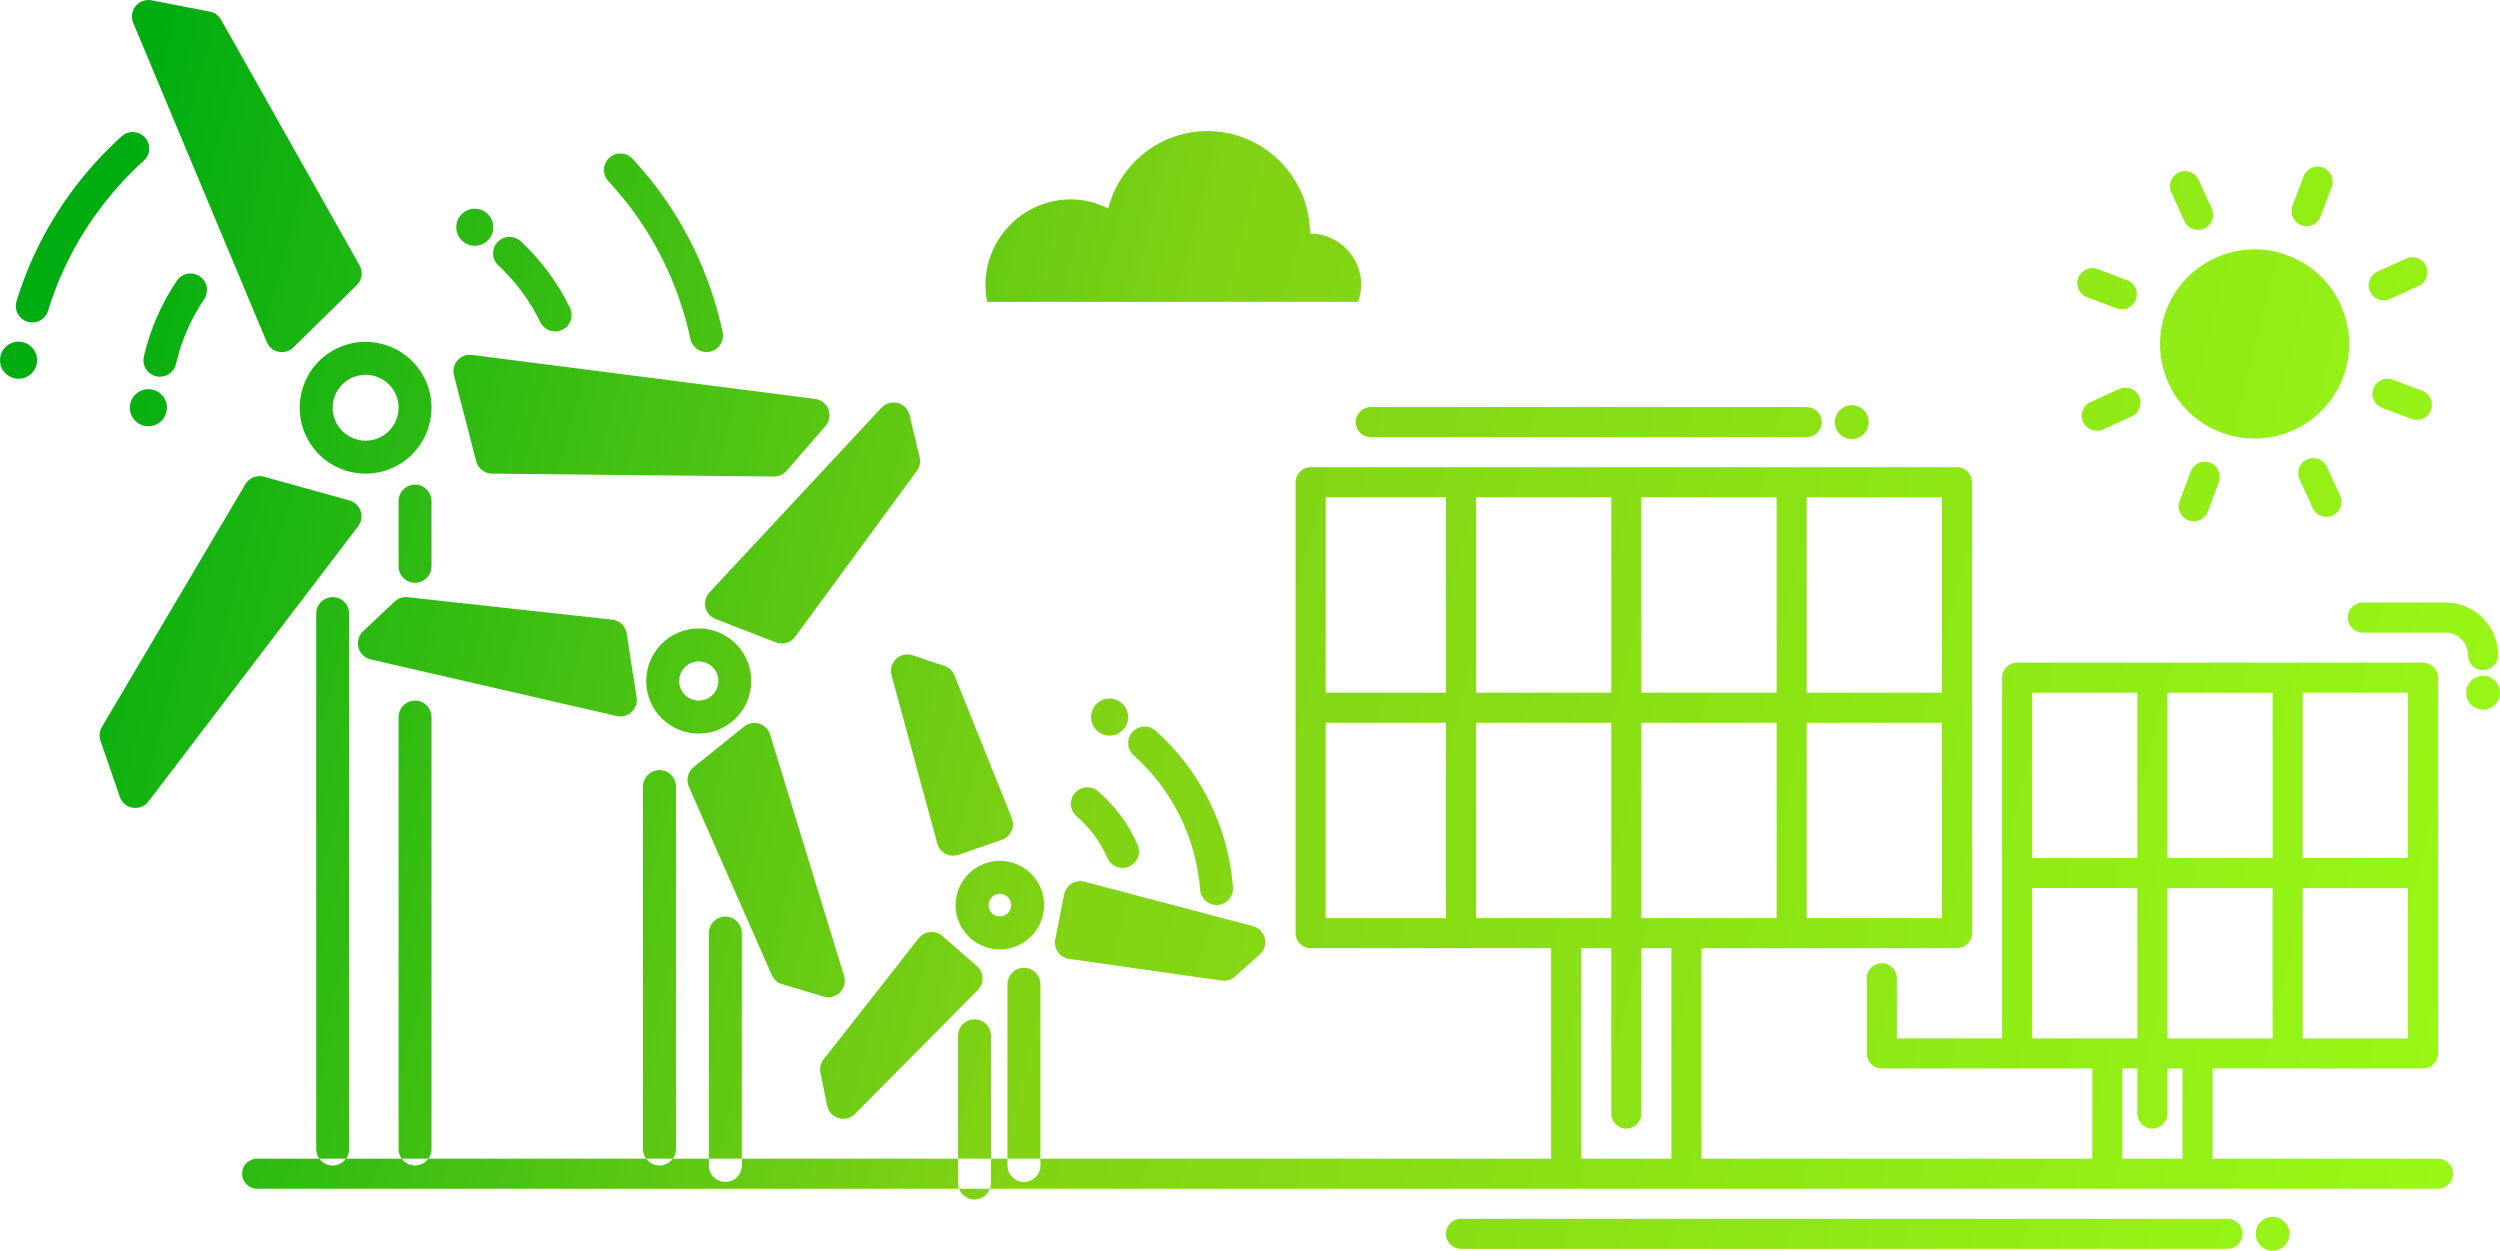<?xml version="1.0" encoding="UTF-8"?>
<!DOCTYPE svg PUBLIC "-//W3C//DTD SVG 1.1//EN" "http://www.w3.org/Graphics/SVG/1.1/DTD/svg11.dtd">
<!-- Creator: CorelDRAW 2020 (64-Bit) -->
<svg xmlns="http://www.w3.org/2000/svg" xml:space="preserve" width="131.677mm" height="65.877mm" version="1.1" style="shape-rendering:geometricPrecision; text-rendering:geometricPrecision; image-rendering:optimizeQuality; fill-rule:evenodd; clip-rule:evenodd"
viewBox="0 0 1451.37 726.11"
 xmlns:xlink="http://www.w3.org/1999/xlink"
 xmlns:xodm="http://www.corel.com/coreldraw/odm/2003">
 <defs>
  <style type="text/css">
   <![CDATA[
    .fil0 {fill:url(#id0)}
   ]]>
  </style>
  <linearGradient id="id0" gradientUnits="userSpaceOnUse" x1="1572.07" y1="708.89" x2="16.23" y2="304.3">
   <stop offset="0" style="stop-opacity:1; stop-color:#9EFF17"/>
   <stop offset="0.612" style="stop-opacity:1; stop-color:#80D214"/>
   <stop offset="1" style="stop-opacity:1; stop-color:#00AD11"/>
  </linearGradient>
 </defs>
 <g id="Layer_x0020_1">
  <path class="fil0" d="M1441.55 389.06c4.82,0 8.73,-3.91 8.73,-8.73 0,-16.84 -13.7,-30.54 -30.54,-30.54l-47.99 0c-4.82,0 -8.73,3.91 -8.73,8.73 0,4.82 3.9,8.73 8.73,8.73l47.99 0c7.22,0 13.09,5.87 13.09,13.09 0,4.82 3.91,8.73 8.73,8.73zm-645.74 -135.26l253.06 0c4.82,0 8.73,-3.91 8.73,-8.73 0,-4.82 -3.91,-8.73 -8.73,-8.73l-253.06 0c-4.82,0 -8.73,3.91 -8.73,8.73 0,4.82 3.9,8.73 8.73,8.73zm619.56 418.86l-130.89 0 0 -52.36 122.17 0c4.82,0 8.73,-3.91 8.73,-8.73l0 -218.15c0,-4.82 -3.91,-8.73 -8.73,-8.73l-235.61 0c-4.82,0 -8.73,3.9 -8.73,8.73l0 209.43 -61.08 0 0 -34.91c0,-4.82 -3.91,-8.73 -8.73,-8.73 -4.82,0 -8.73,3.9 -8.73,8.73l0 43.63c0,4.82 3.9,8.73 8.73,8.73l122.17 0 0 52.36 -226.88 0 0 -122.17 148.34 0c4.82,0 8.73,-3.91 8.73,-8.73l0 -261.79c0,-4.82 -3.91,-8.73 -8.73,-8.73l-375.22 0c-4.82,0 -8.73,3.9 -8.73,8.73l0 261.79c0,4.82 3.9,8.73 8.73,8.73l139.62 0 0 122.17 -751.24 0c-4.82,0 -8.73,3.91 -8.73,8.73 0,4.8 3.91,8.73 8.73,8.73l1266.08 0c4.82,0 8.73,-3.93 8.73,-8.73 0,-4.82 -3.91,-8.73 -8.73,-8.73zm-157.07 -270.51l61.08 0 0 95.99 -61.08 0 0 -95.99zm-17.45 95.99l-61.08 0 0 -95.99 61.08 0 0 95.99zm78.54 17.45l0 87.26 -61.08 0 0 -87.26 61.08 0zm17.45 87.26l0 -87.26 61.08 0 0 87.26 -61.08 0zm61.08 -104.72l-61.08 0 0 -95.99 61.08 0 0 95.99zm-218.15 17.45l61.08 0 0 87.26 -61.08 0 0 -87.26zm-322.87 17.45l0 -113.44 78.54 0 0 113.44 -78.54 0zm95.99 -113.44l78.54 0 0 113.44 -78.54 0 0 -113.44zm95.99 113.44l0 -113.44 78.54 0 0 113.44 -78.54 0zm78.54 -244.33l0 113.44 -78.54 0 0 -113.44 78.54 0zm-95.99 0l0 113.44 -78.54 0 0 -113.44 78.54 0zm-95.99 0l0 113.44 -78.54 0 0 -113.44 78.54 0zm-95.99 0l0 113.44 -69.81 0 0 -113.44 69.81 0zm-69.81 130.89l69.81 0 0 113.44 -69.81 0 0 -113.44zm148.34 253.06l0 -122.17 17.45 0 0 95.99c0,4.82 3.91,8.73 8.73,8.73 4.82,0 8.73,-3.91 8.73,-8.73l0 -95.99 17.45 0 0 122.17 -52.36 0zm314.14 0l0 -52.36 8.73 0 0 26.18c0,4.82 3.9,8.73 8.73,8.73 4.82,0 8.73,-3.91 8.73,-8.73l0 -26.18 8.73 0 0 52.36 -34.9 0zm61.08 34.91l-445.03 0c-4.82,0 -8.73,3.93 -8.73,8.73 0,4.8 3.91,8.73 8.73,8.73l445.03 0c4.82,0 8.73,-3.93 8.73,-8.73 0,-4.8 -3.91,-8.73 -8.73,-8.73zm148.35 -315.23c-5.41,0 -9.82,4.41 -9.82,9.82 0,5.41 4.4,9.82 9.82,9.82 5.42,0 9.82,-4.41 9.82,-9.82 0,-5.41 -4.4,-9.82 -9.82,-9.82zm-366.5 -137.44c5.41,0 9.82,-4.41 9.82,-9.82 0,-5.41 -4.4,-9.82 -9.82,-9.82 -5.42,0 -9.82,4.41 -9.82,9.82 0,5.41 4.4,9.82 9.82,9.82zm244.33 451.58c-5.41,0 -9.82,4.41 -9.82,9.82 0,5.41 4.4,9.82 9.82,9.82 5.42,0 9.82,-4.41 9.82,-9.82 0,-5.41 -4.4,-9.82 -9.82,-9.82zm-530.96 -531.21c1.12,-3.12 1.84,-6.43 1.84,-9.92 0,-16.36 -13.39,-29.75 -29.75,-29.75 0,-32.72 -26.77,-59.49 -59.5,-59.49 -27.69,0 -51.05,19.2 -57.6,44.92 -6.6,-3.26 -13.91,-5.26 -21.72,-5.26 -27.27,0 -49.58,22.31 -49.58,49.58 0,3.39 0.35,6.71 1.01,9.92l215.31 0zm571.89 43.71c-10.65,28.39 -42.29,42.77 -70.68,32.13 -28.39,-10.65 -42.77,-42.29 -32.13,-70.68 10.65,-28.39 42.29,-42.77 70.68,-32.12 28.39,10.65 42.78,42.29 32.13,70.68zm-24.29 -88.21c1.01,0.37 2.04,0.56 3.06,0.56 3.53,0 6.86,-2.16 8.17,-5.67l6.42 -17.13c1.7,-4.51 -0.59,-9.54 -5.1,-11.24 -4.52,-1.68 -9.55,0.6 -11.24,5.11l-6.42 17.13c-1.7,4.51 0.59,9.54 5.11,11.23zm-67.87 -2.42c1.46,3.22 4.63,5.12 7.95,5.12 1.2,0 2.43,-0.26 3.6,-0.79 4.39,-1.99 6.33,-7.16 4.33,-11.55l-7.57 -16.66c-1.99,-4.39 -7.16,-6.32 -11.55,-4.33 -4.39,1.99 -6.33,7.17 -4.34,11.55l7.57 16.66zm-56.54 44.19l17.13 6.43c1.01,0.37 2.05,0.56 3.06,0.56 3.53,0 6.86,-2.17 8.17,-5.67 1.69,-4.51 -0.59,-9.54 -5.11,-11.23l-17.13 -6.43c-4.53,-1.68 -9.55,0.6 -11.23,5.11 -1.69,4.51 0.6,9.54 5.11,11.23zm18.72 53.3l-16.66 7.57c-4.38,1.99 -6.33,7.17 -4.33,11.55 1.46,3.22 4.63,5.12 7.95,5.12 1.21,0 2.43,-0.25 3.61,-0.78l16.66 -7.57c4.39,-1.99 6.33,-7.16 4.33,-11.55 -1.99,-4.39 -7.16,-6.32 -11.56,-4.33zm52.73 42.8c-4.51,-1.68 -9.55,0.6 -11.23,5.11l-6.43 17.13c-1.69,4.51 0.59,9.54 5.1,11.23 1.01,0.38 2.05,0.56 3.06,0.56 3.53,0 6.86,-2.16 8.17,-5.67l6.43 -17.13c1.69,-4.51 -0.6,-9.54 -5.11,-11.24zm67.87 2.42c-2,-4.39 -7.17,-6.33 -11.56,-4.33 -4.39,1.99 -6.33,7.16 -4.33,11.55l7.58 16.66c1.47,3.21 4.63,5.12 7.95,5.12 1.21,0 2.43,-0.26 3.61,-0.79 4.38,-1.99 6.33,-7.17 4.33,-11.56l-7.57 -16.66zm55.28 -44.19l-17.13 -6.43c-4.52,-1.67 -9.55,0.6 -11.24,5.11 -1.69,4.52 0.59,9.54 5.11,11.24l17.13 6.42c1.01,0.37 2.04,0.56 3.06,0.56 3.53,0 6.86,-2.16 8.17,-5.67 1.69,-4.51 -0.59,-9.54 -5.11,-11.23zm-22.33 -52.51c1.21,0 2.43,-0.26 3.61,-0.79l16.66 -7.57c4.39,-1.99 6.33,-7.17 4.33,-11.55 -1.99,-4.38 -7.16,-6.33 -11.55,-4.34l-16.66 7.57c-4.39,1.99 -6.33,7.16 -4.34,11.55 1.46,3.22 4.63,5.12 7.95,5.12zm-1207.02 47.84c-3.88,9.45 -3.84,19.85 0.1,29.27 3.94,9.43 11.32,16.75 20.77,20.63 4.69,1.93 9.6,2.89 14.52,2.89 5.01,0 10.01,-1 14.76,-2.99 19.46,-8.13 28.67,-30.59 20.53,-50.05l0 -0c-8.14,-19.45 -30.6,-28.65 -50.05,-20.53 -9.43,3.94 -16.76,11.32 -20.63,20.78zm28.02 -3.13c2.4,-1 4.9,-1.48 7.35,-1.48 7.49,0 14.61,4.42 17.68,11.74 1.97,4.71 1.98,9.91 0.04,14.64 -1.94,4.73 -5.6,8.42 -10.31,10.39 -4.72,1.97 -9.91,1.98 -14.64,0.05 -4.73,-1.94 -8.42,-5.6 -10.39,-10.32 -1.97,-4.71 -1.99,-9.91 -0.05,-14.64 1.94,-4.73 5.6,-8.41 10.32,-10.39zm4.49 77.63c-1.01,-3.01 -3.45,-5.32 -6.51,-6.17l-49.63 -13.76c-4.15,-1.14 -8.59,0.63 -10.78,4.35l-83.31 140.92c-1.43,2.41 -1.73,5.33 -0.81,7.98l11.23 32.6c1.15,3.33 4.04,5.77 7.53,6.33 0.5,0.08 1.01,0.12 1.52,0.12 2.96,0 5.78,-1.37 7.61,-3.77l121.7 -159.76c1.92,-2.53 2.47,-5.84 1.46,-8.85zm67.08 -28.89c1.08,4.18 4.84,7.12 9.16,7.17l163.69 1.68c0.03,0 0.07,0 0.1,0 2.77,0 5.4,-1.19 7.22,-3.29l22.61 -26.02c2.32,-2.66 2.97,-6.38 1.72,-9.68 -1.26,-3.3 -4.23,-5.63 -7.73,-6.08l-199.2 -25.52c-3.18,-0.44 -6.29,0.78 -8.39,3.16 -2.1,2.38 -2.88,5.65 -2.08,8.72l12.89 49.86zm12.87 -113.7c10.1,9.41 18.3,20.49 24.38,32.95 1.66,3.4 5.06,5.37 8.6,5.37 1.41,0 2.84,-0.31 4.18,-0.97 4.75,-2.32 6.72,-8.04 4.4,-12.79 -7.11,-14.57 -16.71,-27.54 -28.53,-38.55 -3.86,-3.6 -9.91,-3.39 -13.51,0.47 -3.6,3.86 -3.39,9.92 0.47,13.52zm100.71 8.24c4.67,11.14 8.3,22.75 10.8,34.49 0.95,4.5 4.92,7.57 9.34,7.57 0.66,0 1.33,-0.07 2,-0.21 5.17,-1.09 8.46,-6.18 7.37,-11.34 -2.75,-12.9 -6.74,-25.65 -11.86,-37.89 -9.76,-23.35 -23.39,-44.48 -40.51,-62.81 -3.61,-3.86 -9.66,-4.07 -13.52,-0.46 -3.86,3.61 -4.07,9.66 -0.46,13.52 15.56,16.67 27.96,35.89 36.85,57.14zm-297.16 56.34c4.36,0 8.29,-2.99 9.32,-7.41 3.09,-13.45 8.6,-26.09 16.34,-37.59 2.95,-4.38 1.79,-10.32 -2.59,-13.27 -4.38,-2.96 -10.32,-1.79 -13.27,2.59 -9.06,13.45 -15.5,28.25 -19.13,43.98 -1.19,5.15 2.03,10.28 7.17,11.47 0.73,0.16 1.45,0.24 2.16,0.24zm-76.91 -31.91c0.93,0.28 1.87,0.42 2.8,0.42 4.1,0 7.88,-2.65 9.15,-6.78 6.65,-21.81 17.11,-42.16 31.07,-60.48 7.33,-9.62 15.55,-18.57 24.47,-26.59 3.92,-3.54 4.24,-9.59 0.7,-13.51 -3.54,-3.92 -9.58,-4.24 -13.51,-0.7 -9.79,8.82 -18.83,18.65 -26.88,29.21 -15.34,20.13 -26.83,42.5 -34.15,66.49 -1.54,5.05 1.31,10.4 6.35,11.94zm215.43 229.54l0 250.76c0,5.28 4.28,9.56 9.56,9.56 5.28,0 9.56,-4.28 9.56,-9.56l0 -250.76c0,-5.28 -4.28,-9.56 -9.56,-9.56 -5.28,0 -9.56,4.28 -9.56,9.56zm9.56 -134.94c-5.28,0 -9.56,4.28 -9.56,9.56l0 37.82c0,5.28 4.28,9.56 9.56,9.56 5.28,0 9.56,-4.29 9.56,-9.56l0 -37.82c0,-5.28 -4.28,-9.56 -9.56,-9.56zm-57.38 74.85l0 310.85c0,5.28 4.28,9.56 9.56,9.56 5.29,0 9.56,-4.28 9.56,-9.56l0 -310.85c0,-5.28 -4.28,-9.56 -9.56,-9.56 -5.28,0 -9.56,4.28 -9.56,9.56zm390.15 144.44c-13.67,3.72 -21.78,17.87 -18.06,31.55 1.8,6.62 6.07,12.15 12.03,15.56 3.94,2.26 8.31,3.41 12.73,3.41 2.26,0 4.54,-0.31 6.78,-0.92 13.68,-3.71 21.78,-17.86 18.07,-31.54l0 -0c-1.8,-6.62 -6.08,-12.16 -12.04,-15.56 -5.95,-3.41 -12.87,-4.31 -19.52,-2.5zm6.76 18.22c1.13,0 2.25,0.29 3.26,0.87 1.52,0.88 2.62,2.29 3.08,3.99 0.95,3.51 -1.13,7.13 -4.63,8.08 -1.68,0.45 -3.47,0.24 -4.99,-0.64 -1.53,-0.88 -2.62,-2.29 -3.08,-3.98 -0.95,-3.5 1.12,-7.13 4.62,-8.08 0.58,-0.16 1.16,-0.23 1.74,-0.23zm-60.24 -136.34c-2.57,2.42 -3.59,6.06 -2.66,9.46l26.57 97.72c0.69,2.56 2.41,4.71 4.76,5.95 1.39,0.73 2.92,1.11 4.46,1.11 1.06,0 2.12,-0.18 3.14,-0.53l25.17 -8.75c2.47,-0.85 4.48,-2.69 5.56,-5.07 1.09,-2.38 1.14,-5.11 0.17,-7.53l-33.3 -82.81c-1.05,-2.6 -3.18,-4.61 -5.84,-5.5l-18.44 -6.17c-3.34,-1.11 -7.04,-0.31 -9.6,2.11zm-40.03 259.33c0.71,3.46 3.26,6.24 6.64,7.24 0.9,0.27 1.82,0.4 2.73,0.4 2.52,0 4.97,-0.99 6.79,-2.83l71.29 -71.89c1.86,-1.87 2.86,-4.44 2.77,-7.08 -0.1,-2.64 -1.29,-5.13 -3.28,-6.87l-20.02 -17.43c-1.98,-1.73 -4.6,-2.56 -7.18,-2.31 -2.61,0.25 -5,1.56 -6.62,3.62l-55.17 70.27c-1.74,2.21 -2.41,5.08 -1.85,7.83l3.91 19.05zm140.43 -85.19l88.6 12.6c0.45,0.06 0.9,0.09 1.34,0.09 2.33,0 4.6,-0.85 6.36,-2.42l14.44 -12.86c2.63,-2.34 3.76,-5.94 2.94,-9.37 -0.82,-3.42 -3.46,-6.12 -6.86,-7.02l-97.85 -25.83c-2.55,-0.68 -5.27,-0.27 -7.51,1.13 -2.24,1.4 -3.8,3.66 -4.31,6.25l-5.17 26.09c-0.51,2.57 0.06,5.25 1.58,7.39 1.52,2.14 3.86,3.56 6.46,3.94zm22.26 -58.58c1.57,3.6 5.08,5.74 8.77,5.74 1.28,0 2.58,-0.26 3.82,-0.8 4.84,-2.11 7.05,-7.75 4.94,-12.59 -5.25,-12.02 -12.96,-22.47 -22.92,-31.06 -4,-3.45 -10.04,-3 -13.49,1 -3.45,4 -3,10.04 1,13.49 7.77,6.69 13.78,14.85 17.88,24.22zm50.08 -3.21c1.94,7.11 3.2,14.41 3.76,21.68 0.39,5.02 4.58,8.83 9.53,8.83 0.25,0 0.49,-0.01 0.75,-0.03 5.27,-0.41 9.2,-5.01 8.8,-10.27 -0.66,-8.46 -2.12,-16.95 -4.37,-25.22 -6.92,-25.45 -20.94,-48.15 -40.55,-65.63 -3.94,-3.53 -9.99,-3.18 -13.5,0.77 -3.51,3.94 -3.17,9.99 0.77,13.5 16.84,15.02 28.87,34.51 34.82,56.38zm-127.23 201.46c5.28,0 9.57,-4.28 9.57,-9.56l0 -85.47c0,-5.28 -4.29,-9.56 -9.57,-9.56 -5.28,0 -9.56,4.28 -9.56,9.56l0 85.47c0,5.28 4.29,9.56 9.56,9.56zm19.13 -124.92l0 105.2c0,5.28 4.28,9.56 9.56,9.56 5.28,0 9.56,-4.28 9.56,-9.56l0 -105.2c0,-5.28 -4.28,-9.57 -9.56,-9.57 -5.28,0 -9.56,4.29 -9.56,9.57zm-170.28 -146.91c16.08,-4.93 25.15,-22.02 20.22,-38.1 -2.39,-7.78 -7.66,-14.18 -14.86,-18 -7.2,-3.82 -15.46,-4.61 -23.24,-2.22 -16.08,4.93 -25.15,22.02 -20.23,38.1 4.02,13.11 16.12,21.57 29.18,21.57 2.96,0 5.96,-0.44 8.93,-1.34zm-14.28 -19.12c-2.68,-1.42 -4.65,-3.81 -5.54,-6.71 -1.84,-6 1.55,-12.37 7.55,-14.21 1.1,-0.34 2.22,-0.5 3.35,-0.5 1.83,0 3.65,0.45 5.32,1.33 2.68,1.42 4.65,3.81 5.54,6.71 1.84,5.99 -1.54,12.37 -7.54,14.21 -2.91,0.9 -5.99,0.6 -8.67,-0.83zm9.24 -52.82c0.71,3.1 2.91,5.64 5.87,6.78l35.05 13.57c1.12,0.44 2.29,0.65 3.44,0.65 2.98,0 5.88,-1.4 7.72,-3.91l70.65 -96.34c1.66,-2.26 2.24,-5.14 1.6,-7.86l-5.81 -24.49c-0.82,-3.43 -3.45,-6.13 -6.87,-7.03 -3.4,-0.9 -7.03,0.15 -9.44,2.73l-99.9 107.26c-2.16,2.32 -3.03,5.57 -2.32,8.65zm-49.41 63.35c2.39,0 4.73,-0.9 6.51,-2.56 2.33,-2.16 3.42,-5.33 2.94,-8.47l-5.77 -37.14c-0.66,-4.27 -4.12,-7.56 -8.41,-8.03l-118.76 -13.02c-2.77,-0.3 -5.57,0.63 -7.61,2.55l-18.3 17.27c-2.56,2.42 -3.59,6.06 -2.66,9.46 0.92,3.4 3.64,6.02 7.09,6.81l142.83 32.88c0.71,0.16 1.43,0.24 2.14,0.24zm93.88 155.42l24.11 7.21c0.9,0.27 1.83,0.4 2.74,0.4 2.51,0 4.96,-0.99 6.79,-2.82 2.49,-2.5 3.39,-6.17 2.36,-9.54l-42.94 -140.13c-0.93,-3.04 -3.3,-5.41 -6.34,-6.35 -3.02,-0.91 -6.33,-0.29 -8.8,1.7l-29.27 23.57c-3.37,2.7 -4.5,7.34 -2.76,11.3l48.11 109.35c1.13,2.56 3.33,4.51 6.01,5.31zm-80.73 -114.69l0 210.4c0,5.28 4.28,9.56 9.57,9.56 5.28,0 9.56,-4.28 9.56,-9.56l0 -210.4c0,-5.28 -4.28,-9.57 -9.56,-9.57 -5.29,0 -9.57,4.29 -9.57,9.57zm38.25 85.02l0 134.94c0,5.28 4.28,9.56 9.56,9.56 5.28,0 9.56,-4.28 9.56,-9.56l0 -134.94c0,-5.28 -4.29,-9.56 -9.56,-9.56 -5.28,0 -9.56,4.28 -9.56,9.56zm-400.78 -321.81c5.93,0 10.76,-4.82 10.76,-10.76 0,-5.93 -4.83,-10.76 -10.76,-10.76 -5.93,0 -10.76,4.83 -10.76,10.76 0,5.93 4.83,10.76 10.76,10.76zm64.61 16.83c0,5.93 4.83,10.76 10.76,10.76 5.93,0 10.76,-4.83 10.76,-10.76 0,-5.93 -4.83,-10.76 -10.76,-10.76 -5.93,0 -10.76,4.83 -10.76,10.76zm200.28 -94.02c5.93,0 10.76,-4.83 10.76,-10.76 0,-5.93 -4.83,-10.76 -10.76,-10.76 -5.93,0 -10.76,4.83 -10.76,10.76 0,5.93 4.83,10.76 10.76,10.76zm368.52 284.38c5.93,0 10.76,-4.83 10.76,-10.76 0,-5.93 -4.83,-10.76 -10.76,-10.76 -5.93,0 -10.76,4.83 -10.76,10.76 0,5.93 4.83,10.76 10.76,10.76zm-489.34 -228.53c1.22,2.93 3.82,5.05 6.93,5.69 0.63,0.12 1.26,0.19 1.89,0.19 2.49,0 4.9,-0.96 6.71,-2.74l36.73 -36.1c3.09,-3.03 3.75,-7.75 1.63,-11.52l-80.39 -142.6c-1.38,-2.44 -3.75,-4.16 -6.51,-4.69l-33.85 -6.57c-3.45,-0.68 -7.01,0.61 -9.24,3.35 -2.22,2.74 -2.77,6.48 -1.4,9.73l77.51 185.27z"/>
 </g>
</svg>
